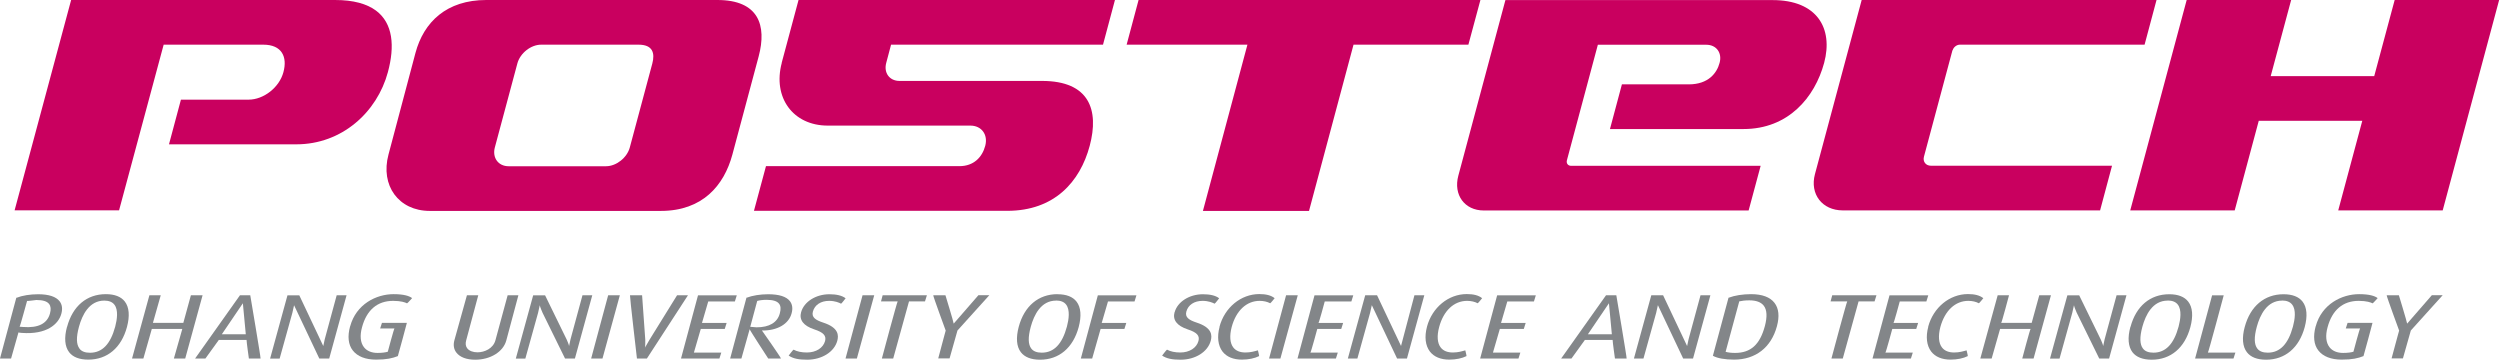 <svg viewBox="0 0 291 42" fill="none" xmlns="http://www.w3.org/2000/svg">
<g clip-path="url(#clip0_1521_574)">
<path d="M196.57 9.82H188.79L187.4 15.02H202.95C208.15 15.02 211.24 11.35 212.33 7.32C213.41 3.28 211.5 0.01 206.33 0.01H175.23L169.75 20.45C169.15 22.68 170.48 24.5 172.71 24.5H203.54L204.94 19.3H182.87C182.51 19.3 182.29 19.01 182.39 18.65L185.99 5.21H198.62C199.79 5.21 200.48 6.16 200.16 7.32C199.85 8.49 198.87 9.82 196.57 9.82Z" fill="#C9005F"></path>
<path d="M227.29 5.85C227.39 5.49 227.75 5.21 228.11 5.2H249.63L251.02 0H216.7L211.26 20.27C210.64 22.59 212.1 24.49 214.5 24.49H244.45L245.84 19.29H224.76C224.16 19.29 223.79 18.81 223.95 18.23L227.27 5.84L227.29 5.85Z" fill="#C9005F"></path>
<path d="M278.74 0L276.36 8.86H264.31L266.69 0H254.53L247.96 24.49H260.12L262.92 14.06H274.97L272.17 24.49H284.33L290.9 0H278.74Z" fill="#C9005F"></path>
<path d="M43.76 1.23C42.71 0.45 41.15 0 39 0H8.28L1.7 24.48H13.86L19.05 5.2H30.65C32.82 5.2 33.47 6.63 32.99 8.4C32.52 10.17 30.7 11.6 28.93 11.6H21.06L19.67 16.8H34.49C39.82 16.8 43.9 13.04 45.15 8.4C45.97 5.37 45.75 2.71 43.76 1.23Z" fill="#C9005F"></path>
<path d="M83.51 0H56.6C51.99 0 49.33 2.55 48.36 6.16L45.22 17.99C44.25 21.6 46.41 24.55 50.02 24.55H76.93C81.76 24.55 84.28 21.6 85.25 17.99L88.31 6.56C89.27 2.95 88.31 0 83.5 0L83.51 0ZM75.93 7.39L73.31 17.16C72.99 18.36 71.74 19.35 70.54 19.35H59.2C58 19.35 57.28 18.36 57.6 17.16L60.22 7.39C60.54 6.19 61.79 5.2 62.99 5.2H74.33C75.98 5.2 76.25 6.18 75.93 7.39Z" fill="#C9005F"></path>
<path d="M172.32 0H132.53L131.14 5.2H145.2L140.02 24.55H152.37L157.55 5.2H170.92L172.32 0Z" fill="#C9005F"></path>
<path d="M91 7.31C89.92 11.35 92.31 14.62 96.35 14.62H112.95C114.26 14.62 115.03 15.68 114.68 16.98C114.33 18.29 113.35 19.34 111.68 19.34H89.16L87.76 24.54H117.25C122.73 24.54 125.72 21.16 126.84 16.98C127.96 12.8 126.8 9.42 121.3 9.42H104.7C103.54 9.42 102.84 8.48 103.16 7.31L103.72 5.2H128.39L129.78 0H92.95L90.99 7.31H91Z" fill="#C9005F"></path>
<path d="M1.92 34.65H1.9L0 41.73H1.29C1.29 41.73 2.14 38.72 2.15 38.69C2.15 38.72 2.53 38.75 2.53 38.75C5.42 38.97 6.81 37.74 7.14 36.52C7.3 35.94 7.23 35.45 6.94 35.07C6.52 34.53 5.68 34.25 4.44 34.25C3.5 34.25 2.58 34.4 1.93 34.66L1.92 34.65ZM4.22 34.92C4.99 34.92 5.48 35.07 5.72 35.39C5.91 35.64 5.95 36 5.82 36.48C5.5 37.67 4.45 38.2 2.69 38.06C2.69 38.06 2.29 38.03 2.28 38.03C2.34 38.03 3.14 35.03 3.15 35.03C3.15 35.06 4.23 34.92 4.23 34.92H4.22Z" fill="#838689"></path>
<path d="M7.8 38.04C7.45 39.32 7.54 40.34 8.05 41C8.49 41.57 9.24 41.86 10.28 41.86C12.49 41.86 14.13 40.48 14.78 38.06C15.12 36.78 15.04 35.76 14.53 35.1C14.09 34.53 13.34 34.24 12.32 34.24C10.1 34.24 8.46 35.62 7.81 38.04H7.8ZM9.25 40.57C8.88 40.09 8.86 39.26 9.19 38.04C9.57 36.65 10.38 34.99 12.14 34.99C12.68 34.99 13.08 35.15 13.32 35.47C13.79 36.08 13.63 37.19 13.41 38.02C12.86 40.06 11.9 41.06 10.47 41.06C9.9 41.06 9.49 40.9 9.25 40.58V40.57Z" fill="#838689"></path>
<path d="M22.22 34.37L21.34 37.58H17.8L18.71 34.37H17.39L15.37 41.73H16.69L17.67 38.29H21.22L20.24 41.73H21.56L23.58 34.37H22.23H22.22Z" fill="#838689"></path>
<path d="M27.93 34.37L22.71 41.73H23.91L25.47 39.57H28.7C28.7 39.83 28.97 41.73 28.97 41.73H30.33C30.37 41.68 29.13 34.37 29.13 34.37H27.92H27.93ZM28.27 35.3L28.61 38.91H25.82L28.27 35.3Z" fill="#838689"></path>
<path d="M37.17 41.73H38.32L40.34 34.37H39.19L37.8 39.49C37.8 39.49 37.64 40.23 37.63 40.28L34.84 34.38H33.46L31.44 41.74H32.55L34.03 36.42C34.03 36.42 34.22 35.58 34.23 35.53L37.17 41.74V41.73Z" fill="#838689"></path>
<path d="M40.75 37.99C40.43 39.15 40.54 40.13 41.07 40.8C41.61 41.49 42.54 41.86 43.77 41.86C45 41.86 45.68 41.7 46.31 41.45C46.34 41.42 47.36 37.58 47.36 37.58H44.46L44.25 38.23H45.92C45.86 38.23 45.14 40.94 45.14 40.94C44.88 41.02 44.47 41.08 43.95 41.08C43.25 41.08 42.7 40.85 42.36 40.41C41.95 39.88 41.87 39.07 42.14 38.09C42.68 36.08 43.93 35.02 45.76 35.02C46.69 35.02 47.17 35.2 47.38 35.31C47.43 35.31 47.97 34.7 47.97 34.7C47.64 34.45 47.01 34.24 45.81 34.24C43.8 34.24 41.46 35.4 40.76 37.98L40.75 37.99Z" fill="#838689"></path>
<path d="M59.09 34.37L57.67 39.6C57.41 40.57 56.4 41.01 55.58 41.01C55.05 41.01 54.62 40.84 54.39 40.55C54.2 40.31 54.16 39.99 54.26 39.63L55.67 34.37H54.35L52.89 39.61C52.74 40.16 52.82 40.66 53.13 41.05C53.54 41.58 54.31 41.87 55.31 41.87C57.09 41.87 58.57 40.95 58.93 39.64L60.34 34.37H59.1H59.09Z" fill="#838689"></path>
<path d="M67.8 34.37L66.41 39.49C66.41 39.49 66.25 40.23 66.24 40.28C66.24 40.15 65.96 39.52 65.96 39.52L63.45 34.38H62.06L60.04 41.74H61.15L62.63 36.42C62.63 36.42 62.82 35.58 62.83 35.53C62.83 35.66 63.15 36.4 63.15 36.4L65.77 41.73H66.92L68.94 34.37H67.79H67.8Z" fill="#838689"></path>
<path d="M70.79 34.37L68.81 41.73H70.13L72.15 34.37H70.8H70.79Z" fill="#838689"></path>
<path d="M78.81 34.37L75.62 39.52C75.62 39.52 75.08 40.45 75.07 40.47C75.12 40.45 75.11 39.54 75.11 39.54L74.74 34.37H73.33C73.29 34.42 74.14 41.73 74.14 41.73H75.3L80.08 34.37H78.81Z" fill="#838689"></path>
<path d="M81.25 34.37L79.27 41.73H83.74L83.96 41.04H80.77L81.57 38.29H84.36L84.58 37.59H81.71L82.44 35.09H85.54L85.76 34.38H81.26L81.25 34.37Z" fill="#838689"></path>
<path d="M86.91 34.64H86.89L84.99 41.73H86.3C86.3 41.73 87.26 38.33 87.26 38.32C87.26 38.42 89.42 41.73 89.42 41.73H90.9C90.94 41.66 88.69 38.47 88.69 38.47C90.47 38.5 91.81 37.72 92.14 36.48C92.3 35.91 92.23 35.43 91.95 35.06C91.54 34.52 90.68 34.25 89.41 34.25C88.5 34.25 87.57 34.4 86.92 34.65L86.91 34.64ZM88.14 35.03C88.38 34.96 88.76 34.9 89.22 34.9C89.97 34.9 90.45 35.05 90.68 35.35C90.88 35.6 90.91 35.97 90.77 36.48C90.49 37.54 89.55 38.1 88.07 38.1C88.07 38.1 87.41 38.05 87.33 38.04C87.36 37.94 88.14 35.03 88.14 35.03Z" fill="#838689"></path>
<path d="M93.25 36.33C93 37.24 93.52 37.92 94.78 38.34C95.85 38.69 96.2 39.07 96.04 39.69C95.82 40.5 94.99 41.03 93.92 41.03C93.3 41.03 92.78 40.92 92.37 40.7C92.31 40.71 91.8 41.39 91.8 41.39C92.32 41.74 92.97 41.87 93.95 41.87C95.67 41.87 97.11 40.96 97.46 39.67C97.63 39.04 97.64 38.14 95.82 37.55C94.94 37.26 94.44 36.94 94.62 36.27C94.83 35.49 95.54 35.02 96.51 35.02C97.2 35.02 97.68 35.23 97.9 35.35C97.96 35.34 98.43 34.72 98.43 34.72C98 34.39 97.34 34.25 96.54 34.25C94.96 34.25 93.58 35.13 93.25 36.34V36.33Z" fill="#838689"></path>
<path d="M100.4 34.37L98.42 41.73H99.74L101.76 34.37H100.41H100.4Z" fill="#838689"></path>
<path d="M102.74 34.37L102.55 35.08H104.49C104.43 35.08 102.65 41.73 102.65 41.73H103.97L105.81 35.08H107.67L107.89 34.37H102.74Z" fill="#838689"></path>
<path d="M113.88 34.37L111.01 37.67C111.01 37.52 110.05 34.37 110.05 34.37H108.63C108.59 34.43 110.08 38.48 110.08 38.48C110.08 38.45 109.21 41.72 109.21 41.72H110.53L111.45 38.47L115.16 34.36H113.89L113.88 34.37Z" fill="#838689"></path>
<path d="M123.09 34.24C120.88 34.24 119.23 35.62 118.58 38.04C118.24 39.32 118.32 40.34 118.83 41C119.27 41.57 120.02 41.87 121.06 41.87C123.27 41.87 124.91 40.49 125.56 38.07C125.9 36.79 125.82 35.77 125.31 35.11C124.87 34.54 124.12 34.25 123.1 34.25L123.09 34.24ZM122.92 34.98C123.46 34.98 123.86 35.14 124.1 35.46C124.57 36.08 124.41 37.18 124.19 38.01C123.64 40.05 122.68 41.05 121.26 41.05C120.69 41.05 120.28 40.89 120.04 40.57C119.67 40.09 119.65 39.26 119.98 38.04C120.36 36.65 121.17 34.99 122.93 34.99L122.92 34.98Z" fill="#838689"></path>
<path d="M127.79 34.37L125.81 41.73H127.13L128.11 38.29H130.88L131.1 37.59H128.24L128.97 35.09H132.06L132.28 34.38H127.79V34.37Z" fill="#838689"></path>
<path d="M136.72 36.33C136.47 37.24 136.99 37.92 138.25 38.34C139.32 38.69 139.67 39.07 139.5 39.69C139.28 40.5 138.45 41.03 137.39 41.03C136.77 41.03 136.25 40.92 135.84 40.7C135.78 40.71 135.27 41.39 135.27 41.39C135.79 41.74 136.44 41.87 137.42 41.87C139.14 41.87 140.58 40.96 140.93 39.67C141.1 39.04 141.11 38.14 139.29 37.55C138.41 37.26 137.91 36.94 138.09 36.27C138.3 35.49 139.01 35.02 139.98 35.02C140.67 35.02 141.15 35.23 141.38 35.35C141.44 35.34 141.91 34.72 141.91 34.72C141.49 34.39 140.82 34.25 140.02 34.25C138.44 34.25 137.06 35.13 136.73 36.34L136.72 36.33Z" fill="#838689"></path>
<path d="M141.96 38.04C141.65 39.2 141.77 40.22 142.3 40.92C142.78 41.54 143.56 41.86 144.56 41.86C145.32 41.86 146.05 41.71 146.56 41.45C146.58 41.4 146.42 40.78 146.42 40.78C146.02 40.89 145.59 41.03 144.97 41.03C144.35 41.03 143.86 40.84 143.56 40.45C143.16 39.94 143.1 39.09 143.37 38.06C143.88 36.16 145.1 35.02 146.62 35.02C147.09 35.02 147.51 35.12 147.85 35.3C147.91 35.29 148.37 34.71 148.37 34.71C147.95 34.37 147.35 34.23 146.58 34.23C144.45 34.23 142.55 35.79 141.95 38.03L141.96 38.04Z" fill="#838689"></path>
<path d="M149.7 34.37L147.72 41.73H149.04L151.06 34.37H149.71H149.7Z" fill="#838689"></path>
<path d="M153.01 34.37L151.03 41.73H155.5L155.72 41.04H152.53C152.59 41.04 153.33 38.29 153.33 38.29H156.12L156.34 37.59H153.47C153.53 37.59 154.2 35.09 154.2 35.09H157.3L157.52 34.38H153.02L153.01 34.37Z" fill="#838689"></path>
<path d="M160.3 34.37H158.91L156.89 41.73H158L159.48 36.41C159.48 36.41 159.67 35.57 159.68 35.52L162.62 41.73H163.77L165.79 34.37H164.64L163.08 40.27L160.29 34.37H160.3Z" fill="#838689"></path>
<path d="M166.1 38.04C165.79 39.2 165.91 40.22 166.44 40.92C166.92 41.54 167.7 41.86 168.7 41.86C169.46 41.86 170.19 41.71 170.7 41.45C170.72 41.4 170.56 40.78 170.56 40.78C170.16 40.89 169.73 41.03 169.11 41.03C168.49 41.03 168 40.84 167.7 40.45C167.3 39.94 167.24 39.09 167.52 38.06C168.03 36.16 169.25 35.02 170.77 35.02C171.24 35.02 171.66 35.12 172 35.3C172.06 35.29 172.52 34.71 172.52 34.71C172.1 34.37 171.5 34.23 170.73 34.23C168.6 34.23 166.7 35.79 166.1 38.03V38.04Z" fill="#838689"></path>
<path d="M174.27 34.37L172.29 41.73H176.75L176.97 41.04H173.78L174.58 38.29H177.37L177.59 37.59H174.72L175.45 35.09H178.55L178.77 34.38H174.27V34.37Z" fill="#838689"></path>
<path d="M186.94 34.37L181.72 41.73H182.92L184.48 39.57H187.71C187.71 39.83 187.98 41.73 187.98 41.73H189.34C189.38 41.68 188.14 34.37 188.14 34.37H186.93H186.94ZM187.28 35.3L187.62 38.91H184.83L187.28 35.3Z" fill="#838689"></path>
<path d="M193.6 34.37H192.21L190.19 41.73H191.3L192.78 36.41C192.78 36.41 192.97 35.57 192.98 35.52L195.92 41.73H197.07L199.09 34.37H197.94L196.55 39.49C196.55 39.49 196.39 40.23 196.38 40.28L193.59 34.38L193.6 34.37Z" fill="#838689"></path>
<path d="M201.22 34.65H201.2L199.38 41.41C199.89 41.71 200.82 41.86 201.84 41.86C204.35 41.86 206.16 40.45 206.83 37.99C207.15 36.82 207.05 35.9 206.55 35.25C206.03 34.58 205.11 34.24 203.82 34.24C202.86 34.24 201.91 34.39 201.23 34.65H201.22ZM202.44 35.08C202.77 35.01 203.11 34.96 203.62 34.96C204.42 34.96 204.98 35.17 205.3 35.58C205.68 36.07 205.72 36.87 205.43 37.96C204.85 40.12 203.78 41.08 201.96 41.08C201.51 41.08 201.12 41.03 200.86 40.95C200.89 40.86 202.45 35.08 202.45 35.08H202.44Z" fill="#838689"></path>
<path d="M213.27 34.37L213.08 35.08H215.02C214.96 35.08 213.18 41.73 213.18 41.73H214.5L216.34 35.08H218.2L218.42 34.37H213.27Z" fill="#838689"></path>
<path d="M219.94 34.37L217.96 41.73H222.43L222.65 41.04H219.46C219.52 41.04 220.26 38.29 220.26 38.29H223.05L223.27 37.59H220.4C220.46 37.59 221.13 35.09 221.13 35.09H224.23L224.45 34.38H219.95L219.94 34.37Z" fill="#838689"></path>
<path d="M224.45 38.04C224.14 39.2 224.26 40.22 224.79 40.92C225.27 41.54 226.05 41.86 227.05 41.86C227.81 41.86 228.54 41.71 229.05 41.45C229.07 41.4 228.91 40.78 228.91 40.78C228.51 40.89 228.08 41.03 227.46 41.03C226.84 41.03 226.35 40.84 226.05 40.45C225.65 39.94 225.59 39.09 225.86 38.06C226.38 36.16 227.59 35.02 229.11 35.02C229.58 35.02 230 35.12 230.34 35.3C230.4 35.29 230.86 34.71 230.86 34.71C230.43 34.37 229.84 34.23 229.07 34.23C226.94 34.23 225.04 35.79 224.44 38.03L224.45 38.04Z" fill="#838689"></path>
<path d="M237.37 34.37L236.49 37.58H232.94C233 37.58 233.85 34.37 233.85 34.37H232.53L230.51 41.73H231.83L232.81 38.29H236.36C236.3 38.29 235.39 41.73 235.39 41.73H236.71L238.73 34.37H237.38H237.37Z" fill="#838689"></path>
<path d="M246.37 34.37L244.98 39.49C244.98 39.49 244.82 40.23 244.81 40.28C244.81 40.15 244.53 39.52 244.53 39.52L242.02 34.38H240.64L238.62 41.74H239.73L241.21 36.42C241.21 36.42 241.4 35.58 241.41 35.53C241.41 35.66 241.73 36.4 241.73 36.4L244.35 41.73H245.5L247.52 34.37H246.38H246.37Z" fill="#838689"></path>
<path d="M247.98 38.04C247.63 39.32 247.72 40.34 248.22 41C248.66 41.57 249.42 41.87 250.46 41.87C252.67 41.87 254.31 40.49 254.96 38.07C255.3 36.79 255.22 35.77 254.71 35.11C254.27 34.54 253.52 34.25 252.5 34.25C250.28 34.25 248.64 35.63 247.99 38.05L247.98 38.04ZM252.32 34.98C252.86 34.98 253.26 35.14 253.5 35.46C253.97 36.08 253.81 37.18 253.59 38.01C253.04 40.05 252.08 41.05 250.66 41.05C250.09 41.05 249.68 40.89 249.44 40.57C249.07 40.09 249.04 39.26 249.37 38.04C249.75 36.65 250.56 34.99 252.32 34.99V34.98Z" fill="#838689"></path>
<path d="M257.49 34.37L255.51 41.73H259.98L260.2 41.04H257C257.06 41.04 258.84 34.38 258.84 34.38H257.49V34.37Z" fill="#838689"></path>
<path d="M261.29 38.04C260.94 39.32 261.03 40.34 261.54 41C261.98 41.57 262.73 41.87 263.77 41.87C265.98 41.87 267.62 40.49 268.27 38.07C268.61 36.79 268.53 35.77 268.02 35.11C267.58 34.54 266.83 34.25 265.8 34.25C263.59 34.25 261.94 35.63 261.29 38.05V38.04ZM265.63 34.98C266.17 34.98 266.57 35.14 266.81 35.46C267.29 36.08 267.12 37.18 266.9 38.01C266.35 40.05 265.39 41.05 263.97 41.05C263.4 41.05 262.99 40.89 262.75 40.57C262.38 40.09 262.36 39.26 262.69 38.04C263.07 36.65 263.88 34.99 265.64 34.99L265.63 34.98Z" fill="#838689"></path>
<path d="M269.54 37.99C269.23 39.15 269.33 40.13 269.86 40.8C270.4 41.49 271.33 41.86 272.57 41.86C273.81 41.86 274.48 41.7 275.11 41.45C275.14 41.42 276.16 37.58 276.16 37.58H273.26L273.05 38.23H274.72C274.66 38.23 273.94 40.94 273.94 40.94C273.69 41.02 273.27 41.08 272.74 41.08C272.04 41.08 271.49 40.85 271.15 40.41C270.74 39.88 270.66 39.07 270.93 38.09C271.47 36.08 272.72 35.02 274.55 35.02C275.48 35.02 275.96 35.2 276.17 35.31C276.22 35.31 276.76 34.7 276.76 34.7C276.43 34.45 275.8 34.24 274.6 34.24C272.59 34.24 270.25 35.4 269.55 37.98L269.54 37.99Z" fill="#838689"></path>
<path d="M283.06 34.37L280.19 37.67C280.19 37.52 279.23 34.37 279.23 34.37H277.81C277.77 34.43 279.26 38.48 279.26 38.48C279.26 38.45 278.38 41.72 278.38 41.72H279.7L280.62 38.47L284.33 34.36H283.06V34.37Z" fill="#838689"></path>
</g>
<defs>
<clipPath id="clip0_1521_574">
<rect width="290.9" height="41.87" fill="white"></rect>
</clipPath>
</defs>
</svg>
